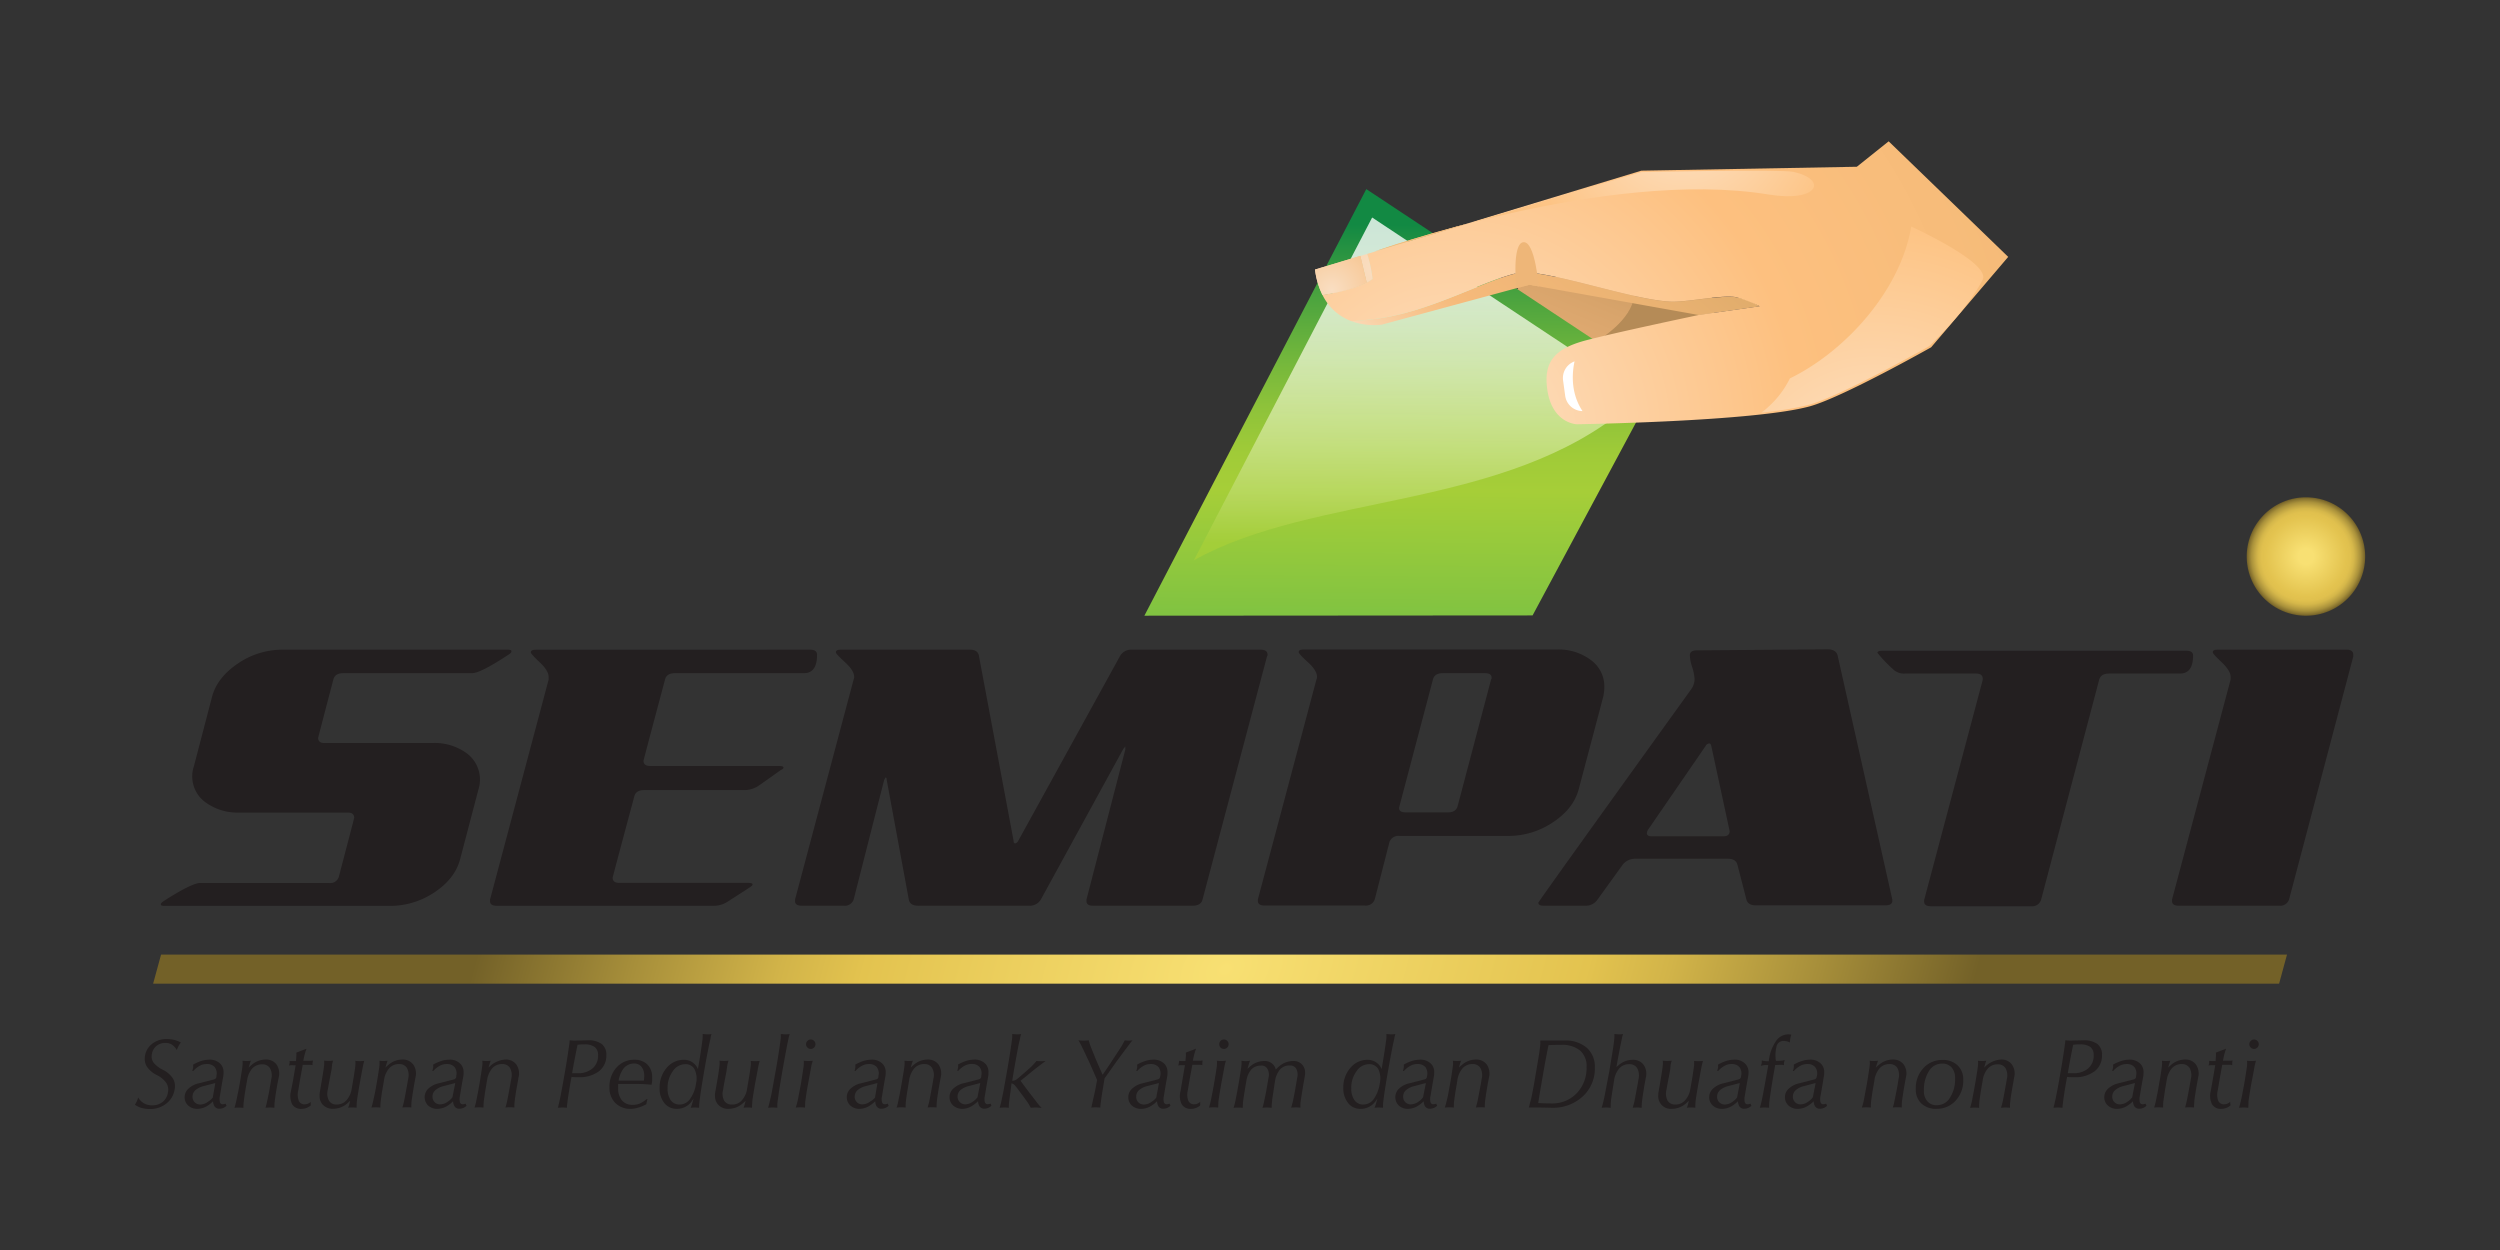<svg xmlns="http://www.w3.org/2000/svg" xmlns:xlink="http://www.w3.org/1999/xlink" viewBox="0 0 640 320"><rect x="0" y="0" width="640" height="320" fill="#333333" stroke="none"/><defs><linearGradient id="a" x1="8149.3" y1="-344.6" x2="8123.68" y2="-299.83" gradientTransform="translate(8424.25 -1311.95) rotate(172.38)" gradientUnits="userSpaceOnUse"><stop offset="0.12" stop-color="#f6ba7b"/><stop offset="0.42" stop-color="#e3ac73"/><stop offset="0.7" stop-color="#d8a46b"/><stop offset="1" stop-color="#c79860"/></linearGradient><linearGradient id="b" x1="8176.77" y1="-340.21" x2="8199.3" y2="-306.66" gradientTransform="translate(8424.25 -1311.95) rotate(172.38)" gradientUnits="userSpaceOnUse"><stop offset="0" stop-color="#fff"/><stop offset="0.11" stop-color="#fce8d3"/><stop offset="0.25" stop-color="#f9cfa3"/><stop offset="0.36" stop-color="#f7c086"/><stop offset="0.42" stop-color="#f6ba7b"/><stop offset="0.73" stop-color="#ebb373"/><stop offset="1" stop-color="#ddaa69"/></linearGradient><linearGradient id="d" x1="8180.36" y1="-331.37" x2="8152.64" y2="-305.05" xlink:href="#b"/><radialGradient id="f" cx="8170.36" cy="-341.07" r="36.07" gradientTransform="translate(8424.25 -1311.95) rotate(172.38)" gradientUnits="userSpaceOnUse"><stop offset="0" stop-color="#f9dec2"/><stop offset="0.42" stop-color="#f6ba7b"/><stop offset="0.73" stop-color="#ebb373"/><stop offset="1" stop-color="#ddaa69"/></radialGradient><linearGradient id="i" x1="440.94" y1="292.92" x2="448.56" y2="395.73" gradientTransform="translate(-56.22 -270.44) rotate(4.7)" gradientUnits="userSpaceOnUse"><stop offset="0" stop-color="#128943"/><stop offset="0.16" stop-color="#46a13f"/><stop offset="0.32" stop-color="#6fb53c"/><stop offset="0.45" stop-color="#8dc23a"/><stop offset="0.57" stop-color="#a0cb38"/><stop offset="0.66" stop-color="#a6ce38"/><stop offset="1" stop-color="#7dc242"/></linearGradient><linearGradient id="j" x1="445.03" y1="298.12" x2="451.15" y2="380.72" gradientTransform="translate(-56.22 -270.44) rotate(4.7)" gradientUnits="userSpaceOnUse"><stop offset="0" stop-color="#fff"/><stop offset="0.09" stop-color="#fcfdf8"/><stop offset="0.23" stop-color="#f3f8e4"/><stop offset="0.4" stop-color="#e4f0c3"/><stop offset="0.59" stop-color="#d0e596"/><stop offset="0.8" stop-color="#b7d75d"/><stop offset="0.92" stop-color="#a6ce38"/></linearGradient><linearGradient id="k" x1="8150.22" y1="-303.36" x2="8122.96" y2="-311.88" xlink:href="#a"/><linearGradient id="l" x1="8150.22" y1="-303.36" x2="8122.96" y2="-311.88" gradientTransform="translate(8424.25 -1311.95) rotate(172.38)" gradientUnits="userSpaceOnUse"><stop offset="0.12" stop-color="#e5ae73"/><stop offset="0.42" stop-color="#d3a06c"/><stop offset="0.69" stop-color="#c89864"/><stop offset="1" stop-color="#b58b57"/></linearGradient><radialGradient id="m" cx="8123.65" cy="-333.29" r="196.63" xlink:href="#f"/><radialGradient id="n" cx="8140.91" cy="-334.69" r="3.96" gradientTransform="translate(8424.25 -1311.95) rotate(172.38)" gradientUnits="userSpaceOnUse"><stop offset="0" stop-color="#f9dec2"/><stop offset="0.14" stop-color="#fff"/></radialGradient><linearGradient id="o" x1="8181.03" y1="-352.23" x2="8107.42" y2="-287.58" xlink:href="#b"/><radialGradient id="p" cx="8183.64" cy="-297.79" r="92.55" xlink:href="#f"/><radialGradient id="q" cx="8201.47" cy="-295.94" r="39.85" xlink:href="#f"/><radialGradient id="r" cx="8101.1" cy="-268.94" r="97.32" gradientTransform="translate(8424.25 -1311.95) rotate(172.38)" gradientUnits="userSpaceOnUse"><stop offset="0" stop-color="#fde4ca"/><stop offset="0.42" stop-color="#fdc485"/><stop offset="0.82" stop-color="#f2bc7b"/><stop offset="1" stop-color="#ebb775"/></radialGradient><linearGradient id="s" x1="8082.48" y1="-340.13" x2="8133.84" y2="-327.92" xlink:href="#b"/><linearGradient id="t" x1="8082.72" y1="-340.2" x2="8133.88" y2="-328.04" xlink:href="#b"/><linearGradient id="u" x1="8082.7" y1="-340.1" x2="8134.12" y2="-327.87" xlink:href="#b"/><radialGradient id="v" cx="8071.75" cy="-369.39" r="141.14" xlink:href="#r"/><radialGradient id="w" cx="-2566.94" cy="-4881.15" r="212.28" gradientTransform="matrix(0.79, 0.61, 0.61, -0.79, 5377.78, -2178.74)" gradientUnits="userSpaceOnUse"><stop offset="0" stop-color="#fde1c5"/><stop offset="0.42" stop-color="#fdc07f"/><stop offset="0.82" stop-color="#f2b976"/><stop offset="1" stop-color="#ebb570"/></radialGradient><radialGradient id="ab" cx="8195.76" cy="-302.07" r="44.86" xlink:href="#f"/><radialGradient id="ag" cx="8064.97" cy="-372.01" r="161.72" xlink:href="#r"/><radialGradient id="ah" cx="590.32" cy="142.46" r="15.16" gradientUnits="userSpaceOnUse"><stop offset="0.13" stop-color="#f8e073"/><stop offset="0.68" stop-color="#e3c34f"/><stop offset="0.75" stop-color="#e0c04e"/><stop offset="0.81" stop-color="#d5b74a"/><stop offset="0.86" stop-color="#c3a744"/><stop offset="0.92" stop-color="#a9913b"/><stop offset="0.97" stop-color="#897430"/><stop offset="1" stop-color="#736128"/></radialGradient><radialGradient id="ai" cx="729" cy="248.1" r="185.25" gradientTransform="matrix(1.04, 0, -0.27, 1, -377.47, 0)" gradientUnits="userSpaceOnUse"><stop offset="0" stop-color="#f8e073"/><stop offset="0.48" stop-color="#e3c34f"/><stop offset="0.59" stop-color="#d2b449"/><stop offset="0.79" stop-color="#a68e3a"/><stop offset="1" stop-color="#736128"/></radialGradient></defs><path d="M45.27,268.83A4.36,4.36,0,0,0,44,267.42a3.05,3.05,0,0,0-1.65-.43,3.47,3.47,0,0,0-2.32.79,3.41,3.41,0,0,0-1.16,2.11,2.8,2.8,0,0,0,.44,2.14,7.07,7.07,0,0,0,2.39,1.84,6.44,6.44,0,0,1,2.55,2.2,3.73,3.73,0,0,1,.54,2,3,3,0,0,1-.1.87,5.5,5.5,0,0,1-2.12,3.57,6.45,6.45,0,0,1-4.11,1.4,8,8,0,0,1-2.18-.27,5.57,5.57,0,0,1-1.74-.83,7.22,7.22,0,0,0,.5-.92,6.19,6.19,0,0,0,.33-.93,4,4,0,0,0,3.61,2,4.08,4.08,0,0,0,2.69-.89A3.85,3.85,0,0,0,43,279.62a3.21,3.21,0,0,0-.43-2.39,6.31,6.31,0,0,0-2.4-2,6.54,6.54,0,0,1-2.57-2.18,3.66,3.66,0,0,1-.54-2,5.73,5.73,0,0,1,.06-.81,4.9,4.9,0,0,1,1.9-3.08A5.84,5.84,0,0,1,42.69,266a8.27,8.27,0,0,1,1.88.21,7.79,7.79,0,0,1,1.72.65c-.25.36-.44.68-.59.93A7,7,0,0,0,45.27,268.83Z" fill="#231f20"/><path d="M50.62,283.87a3.47,3.47,0,0,1-2.44-.85,2.8,2.8,0,0,1-.91-2.23,2.91,2.91,0,0,1,1-2.12,5.69,5.69,0,0,1,2.65-1.35l3.9-1a.74.74,0,0,0,.37-.21.83.83,0,0,0,.21-.39l0-.28a2.71,2.71,0,0,0-.42-2.24,2.52,2.52,0,0,0-2.05-.81,3.67,3.67,0,0,0-1.8.45,5.75,5.75,0,0,0-1.65,1.33h-.25c.09-.33.17-.61.21-.83a4,4,0,0,0,0-.8,11.09,11.09,0,0,1,2.07-.93,6.92,6.92,0,0,1,1.94-.33,3.76,3.76,0,0,1,3.09,1.18,3.11,3.11,0,0,1,.69,2.14,6.13,6.13,0,0,1-.1,1.09l-.31,1.7-.52,3.21a3.29,3.29,0,0,0,0,1.56.68.68,0,0,0,.7.53,2,2,0,0,0,.76-.16l.23.55a2.62,2.62,0,0,1-1.83.76,1.43,1.43,0,0,1-1.4-.92,2.86,2.86,0,0,1-.22-1,8.6,8.6,0,0,1-1.18,1A5.13,5.13,0,0,1,50.62,283.87Zm4.47-6.44,0-.17-2.92.77a5,5,0,0,0-2.14,1.05,2.15,2.15,0,0,0-.74,1.64,2,2,0,0,0,.55,1.47,2,2,0,0,0,1.47.57,3.44,3.44,0,0,0,2-.76A4.82,4.82,0,0,0,54.46,281Z" fill="#231f20"/><path d="M61,279.4l.34-1.82.3-1.79c.24-1.54.4-2.52.44-3a5.15,5.15,0,0,0,0-1.24,8.77,8.77,0,0,0,1.06.07,9.05,9.05,0,0,0,1.07-.07c-.1.26-.17.52-.26.77l-.29,1a7,7,0,0,1,.75-.7,5.49,5.49,0,0,1,3.54-1.38,3.34,3.34,0,0,1,2.84,1.26,4.12,4.12,0,0,1,.57,3.28L71,277.58l-.31,1.82c-.2,1.24-.31,2.07-.35,2.49a12.55,12.55,0,0,0-.09,1.7,10.29,10.29,0,0,0-1.15-.06,9.9,9.9,0,0,0-1.14.06,11.58,11.58,0,0,0,.39-1.5c.1-.44.29-1.34.56-2.72l.31-1.8.24-1.34a3.87,3.87,0,0,0-.34-2.76,2.21,2.21,0,0,0-2-1,3.36,3.36,0,0,0-2.55,1.06,5.94,5.94,0,0,0-1.32,3.07l-.18,1-.3,1.79c-.2,1.26-.31,2.1-.36,2.52a16.52,16.52,0,0,0-.1,1.7,9.79,9.79,0,0,0-1.14-.06,9.9,9.9,0,0,0-1.14.06c.16-.58.3-1.07.4-1.5S60.7,280.78,61,279.4Z" fill="#231f20"/><path d="M79.54,283a3.65,3.65,0,0,1-2.29.87,2.63,2.63,0,0,1-2.45-1.17,4.9,4.9,0,0,1-.31-3.39L75,276.7l.68-4-.72,0a5.43,5.43,0,0,0-.57,0l-.41.09c.06-.23.11-.43.15-.62s0-.36,0-.59l.44.06c.21,0,.44,0,.65,0h.56l.07-1.17a4.82,4.82,0,0,0,0-1l2.63-1a6,6,0,0,0-.34,1c-.15.51-.29,1-.4,1.6l-.08.49h1l.88,0,.55-.07c0,.23,0,.43-.07.6s0,.37,0,.6a2.69,2.69,0,0,0-.5-.09c-.24,0-.49,0-.75,0H77.5l-.66,3.62-.48,2.92a4.46,4.46,0,0,0,.12,2.64,1.55,1.55,0,0,0,1.54.93,2.3,2.3,0,0,0,1.52-.63Z" fill="#231f20"/><path d="M84.81,274.12l-.66,3.48L83.91,279a3.85,3.85,0,0,0,.29,2.75,2.14,2.14,0,0,0,2,1,3.21,3.21,0,0,0,2.49-1.08,5.77,5.77,0,0,0,1.36-3l.18-1.06.3-1.79c.25-1.54.39-2.55.44-3a7.38,7.38,0,0,0,0-1.24,9.74,9.74,0,0,0,1.13.07,10.32,10.32,0,0,0,1.15-.07c-.1.36-.19.66-.24.91s-.15.79-.32,1.61l-.64,3.49-.3,1.79c-.22,1.24-.33,2.08-.38,2.5s-.06,1-.09,1.69a9.22,9.22,0,0,0-1.09-.06,9.11,9.11,0,0,0-1.09.06,4.77,4.77,0,0,0,.23-.57,6.67,6.67,0,0,0,.18-.67l.14-.54c-.26.23-.51.48-.78.71a5.54,5.54,0,0,1-3.53,1.35,3.41,3.41,0,0,1-2.85-1.21,3.34,3.34,0,0,1-.68-2.18,4.29,4.29,0,0,1,.09-1l.32-1.91.3-1.79c.26-1.54.4-2.55.45-3a5.73,5.73,0,0,0,0-1.24,9.87,9.87,0,0,0,1.13.07,10.94,10.94,0,0,0,1.17-.07c-.11.36-.19.66-.24.91S85,273.3,84.81,274.12Z" fill="#231f20"/><path d="M96.06,279.4l.33-1.82.3-1.79c.25-1.54.4-2.52.45-3a8.6,8.6,0,0,0,0-1.24,8.23,8.23,0,0,0,1,.07,8.8,8.8,0,0,0,1.07-.07c-.08.26-.17.52-.25.77l-.3,1a6.24,6.24,0,0,1,.76-.7,5.48,5.48,0,0,1,3.52-1.38,3.3,3.3,0,0,1,2.83,1.26,4,4,0,0,1,.6,3.28l-.32,1.73-.31,1.82c-.19,1.24-.31,2.07-.37,2.49s-.07,1-.07,1.7a10.34,10.34,0,0,0-1.16-.06,9.69,9.69,0,0,0-1.12.06c.16-.58.29-1.07.39-1.5s.27-1.34.53-2.72l.32-1.8.24-1.34a4,4,0,0,0-.32-2.76,2.25,2.25,0,0,0-2-1,3.3,3.3,0,0,0-2.53,1.06,5.79,5.79,0,0,0-1.34,3.07l-.17,1-.31,1.79c-.2,1.26-.31,2.1-.36,2.52a14.45,14.45,0,0,0-.09,1.7,10.23,10.23,0,0,0-1.16-.06,9.85,9.85,0,0,0-1.13.06c.16-.58.31-1.07.4-1.5S95.78,280.78,96.06,279.4Z" fill="#231f20"/><path d="M112.06,283.87a3.46,3.46,0,0,1-2.45-.85,3,3,0,0,1,.07-4.35,5.7,5.7,0,0,1,2.64-1.35l3.9-1a.64.64,0,0,0,.36-.21.77.77,0,0,0,.22-.39l0-.28a2.68,2.68,0,0,0-.42-2.24,2.51,2.51,0,0,0-2-.81,3.74,3.74,0,0,0-1.81.45,6.18,6.18,0,0,0-1.65,1.33h-.24c.09-.33.16-.61.2-.83a2.56,2.56,0,0,0,0-.8,10.78,10.78,0,0,1,2.1-.93,6.68,6.68,0,0,1,1.92-.33,3.72,3.72,0,0,1,3.08,1.18,3.07,3.07,0,0,1,.7,2.14,5.32,5.32,0,0,1-.1,1.09l-.31,1.7-.53,3.21a3.43,3.43,0,0,0,0,1.56.7.7,0,0,0,.69.53,2,2,0,0,0,.77-.16l.23.55a2.63,2.63,0,0,1-1.83.76,1.41,1.41,0,0,1-1.39-.92,2.85,2.85,0,0,1-.23-1,8,8,0,0,1-1.18,1A5.1,5.1,0,0,1,112.06,283.87Zm4.46-6.44,0-.17-2.93.77a4.94,4.94,0,0,0-2.13,1.05,2.11,2.11,0,0,0-.74,1.64,1.92,1.92,0,0,0,2,2,3.43,3.43,0,0,0,2-.76,4.41,4.41,0,0,0,1.1-1.05Z" fill="#231f20"/><path d="M122.4,279.4l.33-1.82.29-1.79c.25-1.54.39-2.52.45-3a5.15,5.15,0,0,0,0-1.24,8.9,8.9,0,0,0,1.06.07,8.71,8.71,0,0,0,1.08-.07c-.08.26-.17.52-.26.77l-.29,1a6.44,6.44,0,0,1,4.29-2.08,3.3,3.3,0,0,1,2.82,1.26,4,4,0,0,1,.58,3.28l-.3,1.73-.33,1.82c-.19,1.24-.31,2.07-.35,2.49a12.55,12.55,0,0,0-.09,1.7,11,11,0,0,0-2.29,0c.18-.58.3-1.07.4-1.5s.28-1.34.53-2.72l.33-1.8.24-1.34a3.88,3.88,0,0,0-.33-2.76,2.22,2.22,0,0,0-2-1,3.33,3.33,0,0,0-2.53,1.06,6,6,0,0,0-1.34,3.07l-.17,1-.3,1.79c-.19,1.26-.3,2.1-.36,2.52s-.08,1-.08,1.7a10.34,10.34,0,0,0-1.16-.06,9.74,9.74,0,0,0-1.13.06c.16-.58.3-1.07.39-1.5S122.14,280.78,122.4,279.4Z" fill="#231f20"/><path d="M143.38,281.19c.36-1.82.75-3.89,1.14-6.22q.53-2.94.88-5.29c.19-1.34.31-2.16.36-2.51s.06-.6.06-.85l1.16.08,3.43-.08a5.82,5.82,0,0,1,3.63.94,3.41,3.41,0,0,1,1.18,2.85,5,5,0,0,1-1.9,4.14,8.16,8.16,0,0,1-5.21,1.51c-.68,0-1.28,0-1.81-.06h0c-.3,1.65-.55,3.17-.77,4.54s-.29,2.15-.34,2.48a7.62,7.62,0,0,0-.06.87,10.12,10.12,0,0,0-1.16-.06,10.8,10.8,0,0,0-1.16.06,5.63,5.63,0,0,0,.19-.76C143.07,282.61,143.19,282,143.38,281.19Zm3.08-6.45,1.39,0a5.63,5.63,0,0,0,3.85-1.23,4.22,4.22,0,0,0,1.4-3.37,2.51,2.51,0,0,0-.85-2.1,4.23,4.23,0,0,0-2.65-.67,10.83,10.83,0,0,0-1.75.09C147.42,269.54,146.94,271.94,146.46,274.74Z" fill="#231f20"/><path d="M161.52,283.87a5.39,5.39,0,0,1-4-1.51,5.47,5.47,0,0,1-1.5-4,7.32,7.32,0,0,1,1.8-5.07,6,6,0,0,1,4.59-2h-.05a4.67,4.67,0,0,1,3.39,1.24,4.43,4.43,0,0,1,1.2,3.18c0,.29,0,.63,0,1a6.57,6.57,0,0,1-.17,1v0c-.35-.05-.94-.11-1.77-.16s-1.65-.06-2.48-.06h-4.28l0,1.13a4.63,4.63,0,0,0,1,3.12,3.47,3.47,0,0,0,2.76,1.1,4.63,4.63,0,0,0,1.76-.32,7.82,7.82,0,0,0,1.75-1.14h.24a3.63,3.63,0,0,0-.17.64,3.36,3.36,0,0,0-.11.65,9.44,9.44,0,0,1-2,.85A6.84,6.84,0,0,1,161.52,283.87Zm3.3-7.24a7.66,7.66,0,0,0,.1-1.15,3.64,3.64,0,0,0-.68-2.37,2.4,2.4,0,0,0-1.94-.85h0a3.4,3.4,0,0,0-3,1.78,7.15,7.15,0,0,0-.94,2.59Z" fill="#231f20"/><path d="M173.28,283.87a4,4,0,0,1-3.21-1.49,5.94,5.94,0,0,1-1.21-3.9,7.62,7.62,0,0,1,1.79-5.09,5.63,5.63,0,0,1,4.37-2.08,3.79,3.79,0,0,1,3.32,1.75,6.21,6.21,0,0,1,.33.62c.31-1.74.56-3.32.78-4.76.24-1.65.38-2.68.41-3.11a6.13,6.13,0,0,0,0-1.09c.44,0,.81.07,1.12.07s.72,0,1.17-.07a6.33,6.33,0,0,0-.22.82c0,.25-.17.81-.35,1.69q-.62,3-1.3,6.9c-.33,1.93-.61,3.68-.86,5.27-.2,1.37-.32,2.25-.36,2.69a12.55,12.55,0,0,0-.08,1.5,8.8,8.8,0,0,0-1.07-.06,8.91,8.91,0,0,0-1.09.06q.16-.4.3-.81l.44-1.57c-.23.34-.45.67-.69,1A4.63,4.63,0,0,1,173.28,283.87Zm2.1-11.44a3.87,3.87,0,0,0-3.16,1.82,7.15,7.15,0,0,0-1.32,4.32,5.21,5.21,0,0,0,.8,3.08,2.74,2.74,0,0,0,2.32,1.11,3.26,3.26,0,0,0,2.62-1.4,9,9,0,0,0,1.55-4,5.54,5.54,0,0,0-.38-3.62A2.58,2.58,0,0,0,175.38,272.43Z" fill="#231f20"/><path d="M186,274.12l-.66,3.48-.23,1.41a3.81,3.81,0,0,0,.27,2.75,2.18,2.18,0,0,0,2.05,1,3.16,3.16,0,0,0,2.48-1.08,5.54,5.54,0,0,0,1.35-3l.18-1.06.31-1.79c.25-1.54.39-2.55.44-3a5.73,5.73,0,0,0,0-1.24,10.27,10.27,0,0,0,1.13.07,10.49,10.49,0,0,0,1.16-.07c-.1.36-.18.66-.24.91s-.17.79-.31,1.61l-.66,3.49-.3,1.79c-.2,1.24-.33,2.08-.37,2.5s-.07,1-.08,1.69a9.32,9.32,0,0,0-1.11-.06,9,9,0,0,0-1.08.06,3.5,3.5,0,0,0,.23-.57,6.67,6.67,0,0,0,.18-.67l.13-.54c-.23.23-.49.48-.77.71a5.49,5.49,0,0,1-3.54,1.35,3.36,3.36,0,0,1-2.83-1.21,3.24,3.24,0,0,1-.69-2.18,4.26,4.26,0,0,1,.08-1l.34-1.91.31-1.79c.24-1.54.39-2.55.42-3a4.69,4.69,0,0,0,0-1.24,10.42,10.42,0,0,0,1.13.07,10.66,10.66,0,0,0,1.17-.07c-.1.36-.19.66-.25.91S186.11,273.3,186,274.12Z" fill="#231f20"/><path d="M197.62,279.4l.95-5.24c.35-1.9.63-3.66.87-5.24s.38-2.68.43-3.11a7.14,7.14,0,0,0,0-1.09c.43,0,.81.07,1.12.07s.72,0,1.18-.07c-.11.3-.17.56-.24.82s-.17.81-.36,1.69c-.39,2-.82,4.3-1.27,6.9-.34,1.93-.62,3.68-.87,5.27-.19,1.37-.32,2.25-.38,2.69s-.06.92-.06,1.5a11,11,0,0,0-1.19-.06,10.17,10.17,0,0,0-1.17.06c.19-.67.34-1.21.43-1.64S197.39,280.68,197.62,279.4Z" fill="#231f20"/><path d="M204.67,279.4l.34-1.82.29-1.79c.25-1.54.39-2.54.45-3a7.34,7.34,0,0,0,0-1.24,10.42,10.42,0,0,0,1.13.07,11.58,11.58,0,0,0,1.19-.07c-.12.37-.2.66-.27.91s-.16.79-.31,1.61l-.64,3.49-.32,1.79c-.19,1.24-.3,2.08-.36,2.49s-.07,1-.08,1.7a11.73,11.73,0,0,0-2.37,0c.18-.58.31-1.07.42-1.5S204.4,280.78,204.67,279.4Zm2.88-13.29a1.19,1.19,0,0,1,.86.36,1.23,1.23,0,0,1,.35.85,1.21,1.21,0,0,1-1.21,1.21,1.12,1.12,0,0,1-.84-.36,1.06,1.06,0,0,1-.36-.85,1.09,1.09,0,0,1,.36-.85A1.12,1.12,0,0,1,207.55,266.11Z" fill="#231f20"/><path d="M220.14,283.87a3.41,3.41,0,0,1-2.44-.85,2.84,2.84,0,0,1-.92-2.23,2.89,2.89,0,0,1,1-2.12,5.61,5.61,0,0,1,2.63-1.35l3.9-1a.78.78,0,0,0,.37-.21.67.67,0,0,0,.2-.39l0-.28a2.64,2.64,0,0,0-.41-2.24,2.51,2.51,0,0,0-2-.81,3.78,3.78,0,0,0-1.82.45,5.88,5.88,0,0,0-1.65,1.33h-.24a3.79,3.79,0,0,0,.19-.83,3.31,3.31,0,0,0,0-.8,11.17,11.17,0,0,1,2.08-.93,6.92,6.92,0,0,1,1.95-.33,3.75,3.75,0,0,1,3.08,1.18,3.16,3.16,0,0,1,.68,2.14,5.32,5.32,0,0,1-.1,1.09l-.31,1.7-.53,3.21a3.23,3.23,0,0,0,0,1.56.7.7,0,0,0,.7.53,2.21,2.21,0,0,0,.77-.16l.23.55a2.73,2.73,0,0,1-1.84.76,1.41,1.41,0,0,1-1.4-.92,3.36,3.36,0,0,1-.21-1,7.79,7.79,0,0,1-1.21,1A5.09,5.09,0,0,1,220.14,283.87Zm4.46-6.44,0-.17-2.92.77a5,5,0,0,0-2.14,1.05,2.22,2.22,0,0,0-.74,1.64,1.92,1.92,0,0,0,2,2,3.43,3.43,0,0,0,2-.76A4,4,0,0,0,224,281Z" fill="#231f20"/><path d="M230.46,279.4l.33-1.82.3-1.79c.27-1.54.41-2.52.46-3a7.34,7.34,0,0,0,0-1.24,8.53,8.53,0,0,0,1.06.07,9.21,9.21,0,0,0,1.08-.07c-.09.26-.19.52-.26.77l-.29,1a5.51,5.51,0,0,1,.75-.7,5.45,5.45,0,0,1,3.53-1.38,3.33,3.33,0,0,1,2.83,1.26,4.08,4.08,0,0,1,.58,3.28l-.32,1.73-.31,1.82c-.19,1.24-.32,2.07-.35,2.49a14.45,14.45,0,0,0-.09,1.7,10.34,10.34,0,0,0-1.16-.06,9.74,9.74,0,0,0-1.13.06c.17-.58.3-1.07.4-1.5s.26-1.34.53-2.72l.33-1.8.22-1.34a3.73,3.73,0,0,0-.33-2.76,2.2,2.2,0,0,0-2-1,3.3,3.3,0,0,0-2.53,1.06,6,6,0,0,0-1.35,3.07l-.16,1-.3,1.79c-.19,1.26-.32,2.1-.36,2.52a14.83,14.83,0,0,0-.08,1.7,10.68,10.68,0,0,0-1.16-.06,10,10,0,0,0-1.15.06,13.77,13.77,0,0,0,.4-1.5C230,281.65,230.21,280.78,230.46,279.4Z" fill="#231f20"/><path d="M246.48,283.87A3.47,3.47,0,0,1,244,283a2.84,2.84,0,0,1-.92-2.23,2.9,2.9,0,0,1,1-2.12,5.6,5.6,0,0,1,2.64-1.35l3.9-1a.64.64,0,0,0,.36-.21.85.85,0,0,0,.22-.39l0-.28a2.68,2.68,0,0,0-.42-2.24,2.5,2.5,0,0,0-2-.81,3.78,3.78,0,0,0-1.82.45,5.75,5.75,0,0,0-1.65,1.33h-.25c.09-.33.16-.61.2-.83a2.91,2.91,0,0,0,0-.8,11,11,0,0,1,2.09-.93,6.75,6.75,0,0,1,1.94-.33,3.75,3.75,0,0,1,3.08,1.18,3,3,0,0,1,.67,2.14,4.16,4.16,0,0,1-.08,1.09l-.31,1.7-.53,3.21a3.29,3.29,0,0,0,0,1.56.71.71,0,0,0,.71.53,2.11,2.11,0,0,0,.77-.16l.21.55a2.59,2.59,0,0,1-1.82.76,1.43,1.43,0,0,1-1.4-.92,3.65,3.65,0,0,1-.22-1,7.27,7.27,0,0,1-1.2,1A5,5,0,0,1,246.48,283.87Zm4.44-6.44,0-.17-2.91.77a5.09,5.09,0,0,0-2.15,1.05,2.21,2.21,0,0,0-.73,1.64,2,2,0,0,0,2,2,3.46,3.46,0,0,0,2-.76,4.41,4.41,0,0,0,1.1-1.05Z" fill="#231f20"/><path d="M258.7,279.4c-.2,1.38-.31,2.25-.37,2.69s-.07.92-.07,1.5a10.67,10.67,0,0,0-1.18-.06,10.56,10.56,0,0,0-1.18.06c.2-.67.35-1.21.44-1.64s.27-1.27.53-2.55l.94-5.24c.33-1.9.62-3.66.86-5.24s.39-2.68.44-3.11a8.36,8.36,0,0,0,0-1.09c.43,0,.81.07,1.13.07s.71,0,1.18-.07a8.12,8.12,0,0,0-.24.82c0,.25-.16.81-.37,1.69q-.58,3-1.27,6.93l-.41,2.51h.12a1.63,1.63,0,0,0,.61-.13,2.39,2.39,0,0,0,.56-.34l2-1.71,1.36-1.21a8,8,0,0,0,.58-.57c.17-.16.49-.53,1-1.11a10.32,10.32,0,0,0,1.15.07,10.63,10.63,0,0,0,1.16-.07s-.77.6-2.2,1.68c-.69.53-1.43,1.12-2.22,1.79l-2,1.61,1.78,2.4,2.18,2.83c.45.58.76,1,.89,1.11a5.1,5.1,0,0,0,.57.57c-.55,0-1-.06-1.4-.06s-.84,0-1.38.06l-.54-.94c-.1-.17-.28-.42-.49-.74l-1.19-1.62c-.63-.85-1.18-1.6-1.71-2.26a2,2,0,0,0-.79-.63l-.23-.07Z" fill="#231f20"/><path d="M280.85,276.48c-.55-1.31-1.23-2.84-2-4.56l-1.51-3.2c-.44-.89-.71-1.45-.84-1.67s-.26-.48-.42-.73a10.88,10.88,0,0,0,1.31.08,11.55,11.55,0,0,0,1.33-.08,11.17,11.17,0,0,0,.32,1.1c.08.24.24.68.5,1.3l1,2.48c.65,1.51,1.23,2.82,1.73,3.94h0c.76-1.07,1.59-2.31,2.52-3.74l1.75-2.68c.3-.45.54-.82.68-1.07s.38-.67.71-1.33a6.8,6.8,0,0,0,1,.08,7,7,0,0,0,1-.08,6.61,6.61,0,0,0-.5.6c-.19.23-.63.86-1.36,1.8l-2.22,3-3.08,4.35-.68,4.12c-.19,1.32-.31,2.15-.34,2.48a7.92,7.92,0,0,0-.07.87,11.15,11.15,0,0,0-2.31,0,7.47,7.47,0,0,0,.17-.76c.07-.22.18-.79.37-1.64C280.25,279.77,280.55,278.2,280.85,276.48Z" fill="#231f20"/><path d="M292.21,283.87a3.45,3.45,0,0,1-2.45-.85,2.83,2.83,0,0,1-.91-2.23,2.86,2.86,0,0,1,1-2.12,5.7,5.7,0,0,1,2.64-1.35l3.91-1a.78.78,0,0,0,.37-.21.81.81,0,0,0,.2-.39l.05-.28a2.71,2.71,0,0,0-.42-2.24,2.51,2.51,0,0,0-2-.81,3.71,3.71,0,0,0-1.81.45,5.62,5.62,0,0,0-1.65,1.33h-.24a7.38,7.38,0,0,0,.2-.83,3.36,3.36,0,0,0,0-.8,10.7,10.7,0,0,1,2.09-.93,6.68,6.68,0,0,1,1.92-.33,3.76,3.76,0,0,1,3.09,1.18,3.06,3.06,0,0,1,.68,2.14,5.28,5.28,0,0,1-.09,1.09l-.31,1.7-.53,3.21a3.4,3.4,0,0,0,0,1.56.71.71,0,0,0,.7.53,2.07,2.07,0,0,0,.77-.16l.22.55a2.67,2.67,0,0,1-1.82.76,1.4,1.4,0,0,1-1.4-.92,2.86,2.86,0,0,1-.22-1,7.43,7.43,0,0,1-1.22,1A5,5,0,0,1,292.21,283.87Zm4.45-6.44,0-.17-2.92.77a4.92,4.92,0,0,0-2.14,1.05,2.14,2.14,0,0,0-.73,1.64,2,2,0,0,0,.54,1.47,2,2,0,0,0,1.49.57,3.38,3.38,0,0,0,2-.76A4.29,4.29,0,0,0,296,281Z" fill="#231f20"/><path d="M307.24,283a3.56,3.56,0,0,1-2.28.87,2.62,2.62,0,0,1-2.44-1.17,4.79,4.79,0,0,1-.3-3.39l.44-2.62.68-4-.73,0a4.7,4.7,0,0,0-.53,0l-.44.09a4.45,4.45,0,0,0,.14-.62,3.25,3.25,0,0,0,.06-.59l.44.06c.21,0,.44,0,.68,0h.51l.11-1.17a8.67,8.67,0,0,0,0-1l2.62-1a7.12,7.12,0,0,0-.34,1c-.15.51-.28,1-.39,1.6l-.09.49h1.05l.89,0,.57-.07a2.43,2.43,0,0,0-.09.6,3.64,3.64,0,0,0,0,.6,2.14,2.14,0,0,0-.5-.09c-.24,0-.49,0-.74,0h-1.32l-.67,3.62-.49,2.92a4.55,4.55,0,0,0,.12,2.64,1.56,1.56,0,0,0,1.54.93,2.25,2.25,0,0,0,1.51-.63Z" fill="#231f20"/><path d="M310.44,279.4l.33-1.82.3-1.79c.25-1.54.4-2.54.45-3a6.43,6.43,0,0,0,0-1.24,10.6,10.6,0,0,0,1.15.07,10.91,10.91,0,0,0,1.16-.07c-.1.37-.19.66-.25.91s-.17.79-.31,1.61l-.65,3.49-.3,1.79c-.21,1.24-.33,2.08-.38,2.49s-.06,1-.08,1.7a10.61,10.61,0,0,0-1.19-.06,10.23,10.23,0,0,0-1.16.06c.16-.58.3-1.07.4-1.5S310.17,280.78,310.44,279.4Zm2.88-13.29a1.2,1.2,0,0,1,.86.36,1.14,1.14,0,0,1,.34.85,1.11,1.11,0,0,1-.34.85,1.2,1.2,0,0,1-.86.36,1.22,1.22,0,0,1-.86-.36,1.19,1.19,0,0,1-.34-.85,1.19,1.19,0,0,1,1.2-1.21Z" fill="#231f20"/><path d="M316.73,279.4l.33-1.82.3-1.79c.24-1.54.41-2.52.44-3a4.7,4.7,0,0,0,0-1.24,6.65,6.65,0,0,0,1.08.1,6.91,6.91,0,0,0,1.12-.1q-.15.4-.27.78l-.37,1.28c.27-.24.51-.47.76-.68a5.49,5.49,0,0,1,3.51-1.31,2.9,2.9,0,0,1,2.46,1.09,2.85,2.85,0,0,1,.51,1.1,7.71,7.71,0,0,1,.88-.85,5.51,5.51,0,0,1,3.54-1.34,2.92,2.92,0,0,1,2.48,1.09,3.17,3.17,0,0,1,.61,1.95,5.07,5.07,0,0,1-.09.94l-.36,2-.29,1.77c-.21,1.24-.32,2.08-.39,2.5s-.07,1-.08,1.69a10.39,10.39,0,0,0-1.17-.06,11,11,0,0,0-1.19.06c.18-.57.3-1.06.41-1.49s.27-1.32.54-2.7l.31-1.79.3-1.76a3.2,3.2,0,0,0-.27-2.23,1.79,1.79,0,0,0-1.65-.83,3.22,3.22,0,0,0-2.47,1,5.81,5.81,0,0,0-1.3,3l-.14.84L326,279.4c-.19,1.24-.32,2.08-.35,2.5a12,12,0,0,0-.1,1.69,10.5,10.5,0,0,0-1.17-.06,10.34,10.34,0,0,0-1.18.06c.17-.58.31-1.07.39-1.5s.28-1.31.55-2.69l.31-1.79.3-1.76a3,3,0,0,0-.29-2.23,1.73,1.73,0,0,0-1.63-.83,3.33,3.33,0,0,0-2.5,1,5.88,5.88,0,0,0-1.27,3l-.15.84-.29,1.78c-.2,1.24-.33,2.08-.38,2.5s-.07,1-.1,1.69a10.28,10.28,0,0,0-1.17-.06,10.39,10.39,0,0,0-1.17.06c.18-.58.3-1.07.4-1.5S316.47,280.78,316.73,279.4Z" fill="#231f20"/><path d="M348.31,283.87a3.91,3.91,0,0,1-3.19-1.49,6,6,0,0,1-1.23-3.9,7.53,7.53,0,0,1,1.8-5.09,5.61,5.61,0,0,1,4.37-2.08,3.87,3.87,0,0,1,3.64,2.37c.3-1.74.56-3.32.78-4.76.24-1.65.39-2.68.43-3.11a8.44,8.44,0,0,0,0-1.09c.43,0,.81.07,1.12.07s.72,0,1.18-.07a8.49,8.49,0,0,0-.22.82c0,.25-.17.81-.35,1.69-.42,2-.83,4.3-1.3,6.9-.34,1.93-.61,3.68-.87,5.27-.19,1.37-.31,2.25-.36,2.69s-.06.92-.06,1.5a9.32,9.32,0,0,0-1.09-.06,9.11,9.11,0,0,0-1.09.06c.12-.27.22-.54.31-.81l.44-1.57a7.54,7.54,0,0,1-.71,1A4.63,4.63,0,0,1,348.31,283.87Zm2.1-11.44a3.85,3.85,0,0,0-3.15,1.82,7,7,0,0,0-1.33,4.32,5.06,5.06,0,0,0,.82,3.08,2.69,2.69,0,0,0,2.3,1.11,3.28,3.28,0,0,0,2.63-1.4,9.21,9.21,0,0,0,1.54-4,5.62,5.62,0,0,0-.35-3.62A2.65,2.65,0,0,0,350.41,272.43Z" fill="#231f20"/><path d="M360.55,283.87a3.43,3.43,0,0,1-2.45-.85,3,3,0,0,1,.07-4.35,5.65,5.65,0,0,1,2.64-1.35l3.88-1a.79.79,0,0,0,.39-.21.6.6,0,0,0,.19-.39l.06-.28a2.83,2.83,0,0,0-.41-2.24,2.58,2.58,0,0,0-2.06-.81,3.67,3.67,0,0,0-1.8.45,6,6,0,0,0-1.65,1.33h-.25c.09-.33.15-.61.2-.83a2.91,2.91,0,0,0,0-.8,10.7,10.7,0,0,1,2.09-.93,6.75,6.75,0,0,1,1.94-.33,3.75,3.75,0,0,1,3.08,1.18,3,3,0,0,1,.68,2.14,4.21,4.21,0,0,1-.1,1.09l-.3,1.7-.54,3.21a3.23,3.23,0,0,0,0,1.56.7.7,0,0,0,.7.53,2.06,2.06,0,0,0,.76-.16l.24.55a2.73,2.73,0,0,1-1.84.76,1.43,1.43,0,0,1-1.41-.92,3.69,3.69,0,0,1-.2-1,8.77,8.77,0,0,1-1.2,1A5.1,5.1,0,0,1,360.55,283.87Zm4.45-6.44,0-.17-2.92.77a5.1,5.1,0,0,0-2.14,1.05,2.14,2.14,0,0,0-.73,1.64,1.91,1.91,0,0,0,2,2,3.49,3.49,0,0,0,2-.76,3.91,3.91,0,0,0,1.09-1.05Z" fill="#231f20"/><path d="M370.87,279.4l.33-1.82.31-1.79c.24-1.54.38-2.52.44-3a6.44,6.44,0,0,0,0-1.24,8.5,8.5,0,0,0,1,.07,9.11,9.11,0,0,0,1.09-.07c-.1.26-.19.52-.28.77l-.29,1a5.66,5.66,0,0,1,.77-.7,5.49,5.49,0,0,1,3.54-1.38,3.34,3.34,0,0,1,2.82,1.26,4.08,4.08,0,0,1,.59,3.28l-.33,1.73-.31,1.82q-.28,1.86-.36,2.49a14.83,14.83,0,0,0-.08,1.7,10.45,10.45,0,0,0-1.16-.06,9.37,9.37,0,0,0-1.12.06c.16-.58.29-1.07.39-1.5s.26-1.34.53-2.72l.34-1.8.22-1.34a3.77,3.77,0,0,0-.34-2.76,2.19,2.19,0,0,0-2-1,3.31,3.31,0,0,0-2.53,1.06,5.87,5.87,0,0,0-1.35,3.07l-.16,1-.31,1.79c-.18,1.26-.31,2.1-.36,2.52a14.83,14.83,0,0,0-.08,1.7,10.4,10.4,0,0,0-1.15-.06,10,10,0,0,0-1.15.06c.18-.58.31-1.07.42-1.5S370.62,280.78,370.87,279.4Z" fill="#231f20"/><path d="M392,281.2c.38-1.8.75-3.89,1.14-6.22q.51-2.93.88-5.26c.17-1.18.27-1.94.29-2.27a7.85,7.85,0,0,0,0-1.08l1.05,0h2.06l3,0a8.41,8.41,0,0,1,5.77,1.83,6.49,6.49,0,0,1,2.09,5.13,9.66,9.66,0,0,1-3.13,7.39,11.26,11.26,0,0,1-8,2.87l-2.83-.06h-1.94a6.57,6.57,0,0,0-1,0l.18-.63C391.58,282.72,391.73,282.14,392,281.2Zm1.84,1.18c.95.05,2.07.1,3.33.1a8.61,8.61,0,0,0,6.47-2.61,9.28,9.28,0,0,0,2.52-6.72,5.23,5.23,0,0,0-1.67-4.22,7.21,7.21,0,0,0-4.84-1.44c-1.23,0-2.29,0-3.23.07-.44,2.11-.9,4.56-1.39,7.41S394.08,280.31,393.79,282.38Z" fill="#231f20"/><path d="M411,279.4l1-5.24c.31-1.9.6-3.66.86-5.24s.36-2.68.41-3.11a7,7,0,0,0,0-1.09c.41,0,.78.07,1.11.07s.68,0,1.12-.07a6.47,6.47,0,0,0-.23.82c-.05.25-.16.81-.35,1.69-.36,1.76-.73,3.73-1.11,5.93l.55-.47a5.49,5.49,0,0,1,3.54-1.38,3.32,3.32,0,0,1,2.85,1.26,4.05,4.05,0,0,1,.59,3.28l-.33,1.73-.29,1.82c-.2,1.24-.31,2.07-.36,2.49a14.45,14.45,0,0,0-.09,1.7,10.23,10.23,0,0,0-1.16-.06,9.63,9.63,0,0,0-1.13.06c.15-.58.3-1.07.4-1.5s.26-1.34.52-2.72l.34-1.8.22-1.32a4,4,0,0,0-.32-2.77,2.27,2.27,0,0,0-2.06-1.05,3.3,3.3,0,0,0-2.53,1.06,6,6,0,0,0-1.34,3.07l-.45,2.81c-.18,1.21-.31,2-.35,2.45s-.07,1-.07,1.77a10.57,10.57,0,0,0-1.16-.06,9.85,9.85,0,0,0-1.15.06c.2-.67.34-1.21.44-1.64S410.77,280.68,411,279.4Z" fill="#231f20"/><path d="M427.52,274.12l-.66,3.48-.25,1.41a4,4,0,0,0,.29,2.75,2.17,2.17,0,0,0,2,1,3.18,3.18,0,0,0,2.48-1.08,5.62,5.62,0,0,0,1.36-3l.19-1.06.31-1.79c.23-1.54.39-2.55.44-3a8.6,8.6,0,0,0,0-1.24,9.74,9.74,0,0,0,1.13.07,10.32,10.32,0,0,0,1.15-.07c-.1.36-.18.66-.24.91s-.17.79-.32,1.61l-.64,3.49-.31,1.79c-.21,1.24-.33,2.08-.38,2.5s-.06,1-.08,1.69a8.91,8.91,0,0,0-1.09-.06,8.5,8.5,0,0,0-1.07.06c.1-.25.17-.45.21-.57a6.67,6.67,0,0,0,.18-.67l.12-.54c-.24.23-.49.48-.77.71a5.5,5.5,0,0,1-3.53,1.35,3.21,3.21,0,0,1-3.53-3.39,5.78,5.78,0,0,1,.09-1l.33-1.91.3-1.79c.26-1.54.39-2.55.44-3a5.17,5.17,0,0,0,0-1.24,9.84,9.84,0,0,0,1.12.07,10.94,10.94,0,0,0,1.17-.07c-.11.36-.19.66-.25.91S427.65,273.3,427.52,274.12Z" fill="#231f20"/><path d="M440.91,283.87a3.4,3.4,0,0,1-2.43-.85,2.8,2.8,0,0,1-.92-2.23,2.91,2.91,0,0,1,1-2.12,5.64,5.64,0,0,1,2.65-1.35l3.89-1a.7.7,0,0,0,.37-.21.75.75,0,0,0,.21-.39l.05-.28a2.75,2.75,0,0,0-.42-2.24,2.52,2.52,0,0,0-2-.81,3.67,3.67,0,0,0-1.8.45,5.78,5.78,0,0,0-1.66,1.33h-.24c.08-.33.16-.61.2-.83a3,3,0,0,0,0-.8,11.79,11.79,0,0,1,2.08-.93,7,7,0,0,1,1.95-.33,3.7,3.7,0,0,1,3.07,1.18,3,3,0,0,1,.71,2.14,5.37,5.37,0,0,1-.11,1.09l-.31,1.7-.54,3.21a3.67,3.67,0,0,0,0,1.56.71.71,0,0,0,.71.53,2,2,0,0,0,.75-.16l.24.55a2.65,2.65,0,0,1-1.83.76,1.43,1.43,0,0,1-1.41-.92,4.06,4.06,0,0,1-.21-1,8.2,8.2,0,0,1-1.2,1A5.07,5.07,0,0,1,440.91,283.87Zm4.46-6.44,0-.17-2.92.77a5,5,0,0,0-2.13,1.05,2.23,2.23,0,0,0-.75,1.64,2,2,0,0,0,.56,1.47,2,2,0,0,0,1.47.57,3.44,3.44,0,0,0,2-.76,4.54,4.54,0,0,0,1.09-1.05Z" fill="#231f20"/><path d="M454.45,272.65l-.26,1.48c-.34,1.93-.63,3.68-.86,5.27-.21,1.35-.33,2.25-.38,2.69s-.06.92-.06,1.5a11,11,0,0,0-1.19-.06,10.67,10.67,0,0,0-1.18.06c.2-.67.35-1.21.44-1.64s.28-1.28.51-2.55l.95-5.24.26-1.51h-.58a4.49,4.49,0,0,0-.69.06,6.13,6.13,0,0,0-.64.15,5.68,5.68,0,0,0,.23-.71c0-.18,0-.42.05-.7a1.61,1.61,0,0,0,.6.16,5.62,5.62,0,0,0,.81.06h.36a10.73,10.73,0,0,1,1.66-4.88,3.89,3.89,0,0,1,3.21-2,4.91,4.91,0,0,1,.89.08,10.15,10.15,0,0,0-.27,1,7.48,7.48,0,0,0-.09,1,3.68,3.68,0,0,0-1.52-.39,1.81,1.81,0,0,0-1.84,1.17,9.46,9.46,0,0,0-.23,3.93h.18c.4,0,.81,0,1.22-.06a2.92,2.92,0,0,0,.86-.16,6.36,6.36,0,0,0-.18.67,5.88,5.88,0,0,0,0,.67,2,2,0,0,0-.42-.1l-.54,0Z" fill="#231f20"/><path d="M460.31,283.87a3.41,3.41,0,0,1-2.44-.85,2.8,2.8,0,0,1-.92-2.23,2.87,2.87,0,0,1,1-2.12,5.79,5.79,0,0,1,2.65-1.35l3.9-1a.81.81,0,0,0,.38-.21.7.7,0,0,0,.18-.39l.07-.28a2.71,2.71,0,0,0-.43-2.24,2.49,2.49,0,0,0-2-.81,3.74,3.74,0,0,0-1.81.45,5.88,5.88,0,0,0-1.65,1.33h-.25a7.75,7.75,0,0,0,.21-.83,3,3,0,0,0,0-.8,10.35,10.35,0,0,1,2.11-.93,6.62,6.62,0,0,1,1.92-.33,3.72,3.72,0,0,1,3.08,1.18,3.07,3.07,0,0,1,.69,2.14,4.28,4.28,0,0,1-.12,1.09l-.27,1.7-.56,3.21a3.34,3.34,0,0,0,0,1.56.7.7,0,0,0,.7.53,2,2,0,0,0,.75-.16l.24.55a2.68,2.68,0,0,1-1.84.76,1.41,1.41,0,0,1-1.39-.92,2.67,2.67,0,0,1-.21-1,7.43,7.43,0,0,1-1.22,1A5,5,0,0,1,460.31,283.87Zm4.46-6.44,0-.17-2.92.77a5,5,0,0,0-2.14,1.05,2.14,2.14,0,0,0-.73,1.64,1.92,1.92,0,0,0,2,2,3.46,3.46,0,0,0,2-.76,4.24,4.24,0,0,0,1.1-1.05Z" fill="#231f20"/><path d="M477.56,279.4l.34-1.82.3-1.79c.24-1.54.38-2.52.44-3a4.69,4.69,0,0,0,0-1.24,8.68,8.68,0,0,0,1.07.07,9.18,9.18,0,0,0,1.07-.07c-.1.26-.18.52-.28.77l-.29,1a5.66,5.66,0,0,1,.77-.7,5.46,5.46,0,0,1,3.54-1.38,3.31,3.31,0,0,1,2.82,1.26,4,4,0,0,1,.58,3.28l-.32,1.73-.31,1.82c-.19,1.24-.31,2.07-.37,2.49s-.06,1-.07,1.7a10.34,10.34,0,0,0-1.16-.06,10,10,0,0,0-1.13.06c.17-.58.31-1.07.39-1.5s.28-1.34.55-2.72l.33-1.8.21-1.34a3.89,3.89,0,0,0-.31-2.76,2.26,2.26,0,0,0-2-1,3.3,3.3,0,0,0-2.53,1.06,5.79,5.79,0,0,0-1.34,3.07l-.17,1-.31,1.79c-.18,1.26-.31,2.1-.36,2.52a14.83,14.83,0,0,0-.08,1.7,11.15,11.15,0,0,0-2.31,0c.19-.58.33-1.07.43-1.5S477.31,280.78,477.56,279.4Z" fill="#231f20"/><path d="M491.85,282.48a4.89,4.89,0,0,1-1.41-3.7v0a7.46,7.46,0,0,1,1.93-5.32,6.45,6.45,0,0,1,4.93-2.11,5.33,5.33,0,0,1,3.86,1.4,4.88,4.88,0,0,1,1.43,3.7v0a7.48,7.48,0,0,1-1.95,5.32,6.42,6.42,0,0,1-4.91,2.09A5.41,5.41,0,0,1,491.85,282.48ZM499.2,281a8.73,8.73,0,0,0,1.3-5,3.9,3.9,0,0,0-.88-2.72,3.1,3.1,0,0,0-2.44-1,3.88,3.88,0,0,0-3.38,1.93,9,9,0,0,0-1.28,5,3.91,3.91,0,0,0,.89,2.72,3,3,0,0,0,2.43,1A3.85,3.85,0,0,0,499.2,281Z" fill="#231f20"/><path d="M505.29,279.4l.32-1.82.31-1.79c.25-1.54.39-2.52.44-3a6.44,6.44,0,0,0,0-1.24,8.65,8.65,0,0,0,1.06.07,9.05,9.05,0,0,0,1.07-.07c-.1.26-.2.52-.27.77l-.28,1a6.44,6.44,0,0,1,4.29-2.08,3.28,3.28,0,0,1,2.81,1.26,4,4,0,0,1,.59,3.28l-.3,1.73L515,279.4c-.2,1.24-.33,2.07-.36,2.49a11.31,11.31,0,0,0-.08,1.7,10.39,10.39,0,0,0-1.17-.06,10.07,10.07,0,0,0-1.13.06c.17-.58.31-1.07.41-1.5s.27-1.34.53-2.72l.32-1.8.23-1.34a3.88,3.88,0,0,0-.32-2.76,2.25,2.25,0,0,0-2-1,3.31,3.31,0,0,0-2.53,1.06,5.79,5.79,0,0,0-1.33,3.07l-.18,1-.3,1.79c-.19,1.26-.31,2.1-.37,2.52a15.67,15.67,0,0,0-.06,1.7,10.85,10.85,0,0,0-1.17-.06,10.06,10.06,0,0,0-1.15.06c.18-.58.32-1.07.42-1.5S505,280.78,505.29,279.4Z" fill="#231f20"/><path d="M526.26,281.19c.37-1.82.76-3.89,1.15-6.22q.52-2.94.87-5.29c.2-1.34.32-2.16.35-2.51a5.6,5.6,0,0,0,.09-.85l1.14.08,3.44-.08a5.88,5.88,0,0,1,3.63.94,3.41,3.41,0,0,1,1.18,2.85,5,5,0,0,1-1.9,4.14,8.18,8.18,0,0,1-5.23,1.51c-.66,0-1.27,0-1.8-.06h0c-.32,1.65-.58,3.17-.78,4.54s-.29,2.15-.33,2.48a5.86,5.86,0,0,0-.06.87,10.62,10.62,0,0,0-1.17-.06,10.17,10.17,0,0,0-1.15.06c.06-.25.13-.52.19-.76S526.07,282,526.26,281.19Zm3.09-6.45,1.39,0a5.61,5.61,0,0,0,3.84-1.23,4.25,4.25,0,0,0,1.4-3.37,2.56,2.56,0,0,0-.83-2.1,4.32,4.32,0,0,0-2.67-.67,10.65,10.65,0,0,0-1.74.09C530.29,269.54,529.84,271.94,529.35,274.74Z" fill="#231f20"/><path d="M542.08,283.87a3.42,3.42,0,0,1-2.46-.85,2.8,2.8,0,0,1-.92-2.23,2.91,2.91,0,0,1,1-2.12,5.85,5.85,0,0,1,2.64-1.35l3.91-1a.76.76,0,0,0,.38-.21,1,1,0,0,0,.2-.39l0-.28a2.68,2.68,0,0,0-.4-2.24,2.53,2.53,0,0,0-2-.81,3.79,3.79,0,0,0-1.81.45,5.75,5.75,0,0,0-1.65,1.33h-.24c.1-.33.15-.61.21-.83a3.48,3.48,0,0,0,0-.8,10.86,10.86,0,0,1,2.11-.93,6.61,6.61,0,0,1,1.91-.33,3.79,3.79,0,0,1,3.1,1.18,3.11,3.11,0,0,1,.68,2.14,4.67,4.67,0,0,1-.09,1.09l-.32,1.7-.54,3.21a3.67,3.67,0,0,0,0,1.56.7.7,0,0,0,.71.53,2,2,0,0,0,.75-.16l.24.55a2.68,2.68,0,0,1-1.84.76,1.43,1.43,0,0,1-1.4-.92,3.09,3.09,0,0,1-.21-1,7,7,0,0,1-1.21,1A5,5,0,0,1,542.08,283.87Zm4.44-6.44,0-.17-2.92.77a5,5,0,0,0-2.13,1.05,2.17,2.17,0,0,0-.73,1.64,1.91,1.91,0,0,0,2,2,3.41,3.41,0,0,0,2-.76,4.24,4.24,0,0,0,1.1-1.05Z" fill="#231f20"/><path d="M552.4,279.4l.31-1.82.32-1.79c.24-1.54.39-2.52.43-3a5.16,5.16,0,0,0,0-1.24,8.65,8.65,0,0,0,1.06.07,9.47,9.47,0,0,0,1.08-.07c-.11.26-.18.52-.26.77l-.31,1a6.24,6.24,0,0,1,.76-.7,5.47,5.47,0,0,1,3.53-1.38,3.31,3.31,0,0,1,2.83,1.26,4.08,4.08,0,0,1,.59,3.28l-.32,1.73-.31,1.82q-.3,1.86-.36,2.49c0,.42-.08,1-.09,1.7a9.9,9.9,0,0,0-1.14-.06,9.79,9.79,0,0,0-1.14.06c.18-.58.29-1.07.39-1.5s.28-1.34.53-2.72l.34-1.8.23-1.34a3.93,3.93,0,0,0-.33-2.76,2.26,2.26,0,0,0-2-1,3.33,3.33,0,0,0-2.53,1.06,6.12,6.12,0,0,0-1.34,3.07l-.17,1-.3,1.79c-.18,1.26-.3,2.1-.37,2.52s-.06,1-.08,1.7a10.06,10.06,0,0,0-1.15-.06,9.74,9.74,0,0,0-1.13.06c.16-.58.3-1.07.39-1.5S552.12,280.78,552.4,279.4Z" fill="#231f20"/><path d="M571,283a3.63,3.63,0,0,1-2.29.87,2.59,2.59,0,0,1-2.43-1.17,4.88,4.88,0,0,1-.33-3.39l.47-2.62.68-4-.72,0a5.43,5.43,0,0,0-.57,0,3.73,3.73,0,0,1-.43.09,2.84,2.84,0,0,0,.16-.62,4.65,4.65,0,0,0,0-.59l.44.06c.22,0,.44,0,.66,0h.55l.08-1.17a5.41,5.41,0,0,0,0-1l2.63-1a6,6,0,0,0-.34,1,15.58,15.58,0,0,0-.38,1.6l-.1.49h1l.9,0,.56-.07a3.83,3.83,0,0,0-.08.6,5.21,5.21,0,0,0,0,.6,2.26,2.26,0,0,0-.5-.09c-.25,0-.48,0-.75,0h-1.32l-.65,3.62-.49,2.92a4.4,4.4,0,0,0,.11,2.64,1.54,1.54,0,0,0,1.54.93,2.32,2.32,0,0,0,1.52-.63Z" fill="#231f20"/><path d="M574.16,279.4l.34-1.82.3-1.79c.24-1.54.39-2.54.44-3a6.44,6.44,0,0,0,0-1.24,10.3,10.3,0,0,0,1.14.07,10.46,10.46,0,0,0,1.15-.07c-.11.37-.18.66-.25.91s-.16.79-.3,1.61l-.67,3.49L576,279.4c-.2,1.24-.32,2.08-.37,2.49s0,1-.08,1.7a10.67,10.67,0,0,0-1.18-.06,10.84,10.84,0,0,0-1.19.06c.18-.58.32-1.07.42-1.5S573.9,280.78,574.16,279.4Zm2.89-13.29a1.16,1.16,0,0,1,.84.36,1.2,1.2,0,0,1,.36.85,1.23,1.23,0,0,1-1.2,1.21,1.15,1.15,0,0,1-.85-.36,1.07,1.07,0,0,1-.37-.85,1.1,1.1,0,0,1,.37-.85A1.15,1.15,0,0,1,577.05,266.11Z" fill="#231f20"/><path d="M355.67,108a14.43,14.43,0,0,0,5.54,3.39c6.22,1.92,11.93-1.48,11.93-1.48l24.93-18.76,17.09-1.82,24.37-2.6L436,59.93,389,73.55,361.78,95.34a30.85,30.85,0,0,1,2.73,3.83C363,102.52,357.85,106.43,355.67,108Z" fill="url(#a)"/><path d="M355.67,108c1.94-1.4,6.32-4.68,8.25-7.77l-3.56-3.72L352,103.14A20.87,20.87,0,0,0,355.67,108Z" fill="url(#b)"/><path d="M355.67,108a14.43,14.43,0,0,0,5.54,3.39c6.22,1.92,11.93-1.48,11.93-1.48l24.93-18.76,17.09-1.82,24.37-2.6L436,59.93,389,73.55,361.78,95.34a30.85,30.85,0,0,1,2.73,3.83C363,102.52,357.85,106.43,355.67,108Z" fill="url(#a)"/><path d="M364.51,99.17a30.85,30.85,0,0,0-2.73-3.83l-1.42,1.15,3.56,3.72A6.5,6.5,0,0,0,364.51,99.17Z" fill="url(#d)"/><path d="M355.67,108c1.94-1.4,6.32-4.68,8.25-7.77l-3.56-3.72L352,103.14A20.87,20.87,0,0,0,355.67,108Z" fill="url(#b)"/><path d="M361.35,110.93a13.54,13.54,0,0,0,5.83.44,16.71,16.71,0,0,0,5.68-1.84l19.89-15a109.69,109.69,0,0,1-18.14,4c-3.31.44-6.57.73-9.73.88-1.46,3.21-6.13,6.86-8.51,8.6A13.65,13.65,0,0,0,361.35,110.93Z" fill="url(#f)"/><path d="M364.51,99.17a30.85,30.85,0,0,0-2.73-3.83l-1.42,1.15,3.56,3.72A6.5,6.5,0,0,0,364.51,99.17Z" fill="url(#d)"/><path d="M361.35,110.93a13.54,13.54,0,0,0,5.83.44,16.71,16.71,0,0,0,5.68-1.84l19.89-15a109.69,109.69,0,0,1-18.14,4c-3.31.44-6.57.73-9.73.88-1.46,3.21-6.13,6.86-8.51,8.6A13.65,13.65,0,0,0,361.35,110.93Z" fill="url(#f)"/><polygon points="424.37 97.81 392.34 157.55 292.96 157.62 349.77 48.41 424.37 97.81" fill="url(#i)"/><path d="M419.18,100.68l-67.91-45-45.64,87.75c30.93-17.31,79.78-12.75,111.31-39.5C417.62,102.86,418.4,101.77,419.18,100.68Z" opacity="0.79" fill="url(#j)"/><path d="M404.11,90l11-1.17L439,86.3l-3.45-25.79-21.89,6.36c2.68,1.93,4.37,4.25,4.72,6.84C419.16,79.39,413.55,85.3,404.11,90Z" fill="url(#k)"/><path d="M404.11,90l11-1.17L439,86.3l-3.45-25.79-21.89,6.36c2.68,1.93,4.37,4.25,4.72,6.84C419.16,79.39,413.55,85.3,404.11,90Z" fill="url(#l)"/><path d="M405.13,105.24a2.75,2.75,0,0,0,.64,0l5.08-.67a4.55,4.55,0,0,0,3.9-5.11l-.54-4a4.54,4.54,0,0,0-5.1-3.89l-5.06.68a4.47,4.47,0,0,0-1,.26C401.77,98.81,403.64,103,405.13,105.24Z" fill="url(#m)"/><path d="M405.13,105.24c-1.49-2.2-3.36-6.43-2.05-12.73a4.54,4.54,0,0,0-2.94,4.83l.55,4A4.53,4.53,0,0,0,405.13,105.24Z" fill="url(#n)"/><path d="M444.39,76.08c-4.07-.57-12.69,1.39-16.91,1.15-9.29-.51-27.15-6.81-36.41-7.47a14.36,14.36,0,0,0-3.69.41c-8.85,2.38-21.67,9.66-34.8,11.41-2.41.32-4.59.53-6.57.67a17.11,17.11,0,0,0,7.74.86l37.78-10.23,43.39,7.77,15.56-2.23A15.72,15.72,0,0,0,444.39,76.08Z" fill="url(#o)"/><path d="M351.37,71.42A32.54,32.54,0,0,0,350,65l-1.73.52,1.63,6.84A14,14,0,0,0,351.37,71.42Z" fill="url(#p)"/><path d="M338.56,75.53c3.33-.52,8.16-1.52,11.32-3.19l-1.63-6.84L336.65,69A19.73,19.73,0,0,0,338.56,75.53Z" fill="url(#q)"/><path d="M420.11,44.06,351.75,64.44S411.46,43,452.8,49.8C465.49,51.88,468,46,459.15,44,455.88,43.28,420.11,44.06,420.11,44.06Z" fill="url(#r)"/><path d="M429.34,94.09A17.1,17.1,0,0,1,429,90a16.65,16.65,0,0,1,.81,4.07,17.72,17.72,0,0,1,.29,4.15A17.42,17.42,0,0,1,429.34,94.09Z" fill="url(#s)"/><path d="M432.12,94.52c-.41-3-.6-5.54-.42-5.55s.66,2.42,1.08,5.45.58,5.54.39,5.56S432.53,97.57,432.12,94.52Z" fill="url(#t)"/><path d="M436,94.77a18.33,18.33,0,0,1-.33-4.13,16.54,16.54,0,0,1,.8,4.08,17.45,17.45,0,0,1,.32,4.14A16,16,0,0,1,436,94.77Z" fill="url(#u)"/><path d="M450.91,105.63c1.24-.12,2.43-.28,3.59-.43a73.29,73.29,0,0,0,8.61-1.58c7.7-2.09,28.19-13.53,30.77-15L490.39,62.5c-4.59,16.89-18.27,27.65-32.18,34.4A24.35,24.35,0,0,1,450.91,105.63Z" fill="url(#v)"/><path d="M393.9,73.31l-2.37-.43-3.37.92S387,62.26,390,62,393.9,73.31,393.9,73.31Z" fill="#eeb678"/><path d="M494.37,88.91s-22.79,12.88-31.16,15.14c-14.39,3.9-59.52,4.56-59.52,4.56s-6.4-.14-7.6-9c-1-7.26,2.2-10.47,10.12-12.54s28.71-6.44,28.71-6.44l15.56-2.23a35.3,35.3,0,0,0-6.09-2.34c-4.05-.61-12.69,1.39-16.91,1.15-9.29-.51-27.15-6.81-36.41-7.47a14.36,14.36,0,0,0-3.69.41c-8.85,2.38-21.67,9.66-34.8,11.41-2.41.32-4.59.53-6.57.67a13.31,13.31,0,0,1-7.45-6.72c3.91-.63,9.91-1.88,12.81-4.11A32.54,32.54,0,0,0,350,65l70.19-21.31,55.16-1,8.15-6.51L514.1,65.76Z" fill="url(#w)"/><path d="M405.13,105.24a2.75,2.75,0,0,0,.64,0l5.08-.67a4.55,4.55,0,0,0,3.9-5.11l-.54-4a4.54,4.54,0,0,0-5.1-3.89l-5.06.68a4.47,4.47,0,0,0-1,.26C401.77,98.81,403.64,103,405.13,105.24Z" fill="url(#m)"/><path d="M405.13,105.24c-1.49-2.2-3.36-6.43-2.05-12.73a4.54,4.54,0,0,0-2.94,4.83l.55,4A4.53,4.53,0,0,0,405.13,105.24Z" fill="url(#n)"/><path d="M444.39,76.08c-4.07-.57-12.69,1.39-16.91,1.15-9.29-.51-27.15-6.81-36.41-7.47a14.36,14.36,0,0,0-3.69.41c-8.85,2.38-21.67,9.66-34.8,11.41-2.41.32-4.59.53-6.57.67a17.11,17.11,0,0,0,7.74.86l37.78-10.23,43.39,7.77,15.56-2.23A15.72,15.72,0,0,0,444.39,76.08Z" fill="url(#o)"/><path d="M351.37,71.42A32.54,32.54,0,0,0,350,65l-1.73.52,1.63,6.84A14,14,0,0,0,351.37,71.42Z" fill="url(#p)"/><path d="M338.56,75.53c3.33-.52,8.16-1.52,11.32-3.19l-1.63-6.84L336.65,69A19.73,19.73,0,0,0,338.56,75.53Z" fill="url(#ab)"/><path d="M420.11,44.06,351.75,64.44S411.46,43,452.8,49.8C465.49,51.88,468,46,459.15,44,455.88,43.28,420.11,44.06,420.11,44.06Z" fill="url(#r)"/><path d="M429.34,94.09A17.1,17.1,0,0,1,429,90a16.65,16.65,0,0,1,.81,4.07,17.72,17.72,0,0,1,.29,4.15A17.42,17.42,0,0,1,429.34,94.09Z" fill="url(#s)"/><path d="M432.12,94.52c-.41-3-.6-5.54-.42-5.55s.66,2.42,1.08,5.45.58,5.54.39,5.56S432.53,97.57,432.12,94.52Z" fill="url(#t)"/><path d="M436,94.77a18.33,18.33,0,0,1-.33-4.13,16.54,16.54,0,0,1,.8,4.08,17.45,17.45,0,0,1,.32,4.14A16,16,0,0,1,436,94.77Z" fill="url(#u)"/><path d="M450.91,105.63c1.24-.12,2.43-.28,3.59-.43a73.29,73.29,0,0,0,8.61-1.58c7.7-2.09,28.19-13.53,30.77-15,0,0,9.59-9,13.67-17C509.77,67.31,489.28,58,489.28,58c-2.82,16.65-17.16,32.12-31.07,38.87A24.35,24.35,0,0,1,450.91,105.63Z" fill="url(#ag)"/><path d="M393.9,73.31l-2.37-.43-3.37.92S387,62.26,390,62,393.9,73.31,393.9,73.31Z" fill="#eeb678"/><path d="M605.48,142.46a15.16,15.16,0,1,1-15.16-15.15A15.14,15.14,0,0,1,605.48,142.46Z" fill="url(#ah)"/><polygon points="583.45 251.82 39.2 251.82 41.23 244.38 585.47 244.38 583.45 251.82" fill="url(#ai)"/><path d="M83,190.21H110.8a13.89,13.89,0,0,1,8.67,2.62,8.38,8.38,0,0,1,3,9.31L117.78,220c-.88,3.31-3.07,6.11-6.56,8.44a20.41,20.41,0,0,1-11.55,3.47H42.11c-.63,0-.94-.12-.94-.39s.21-.45.66-.8c4.84-3.11,8-4.67,9.4-4.67h33a2.27,2.27,0,0,0,2.55-1.75q3.88-14.81,3.9-14.93c0-.89-.56-1.35-1.63-1.35H61.3a13.91,13.91,0,0,1-8.66-2.6,8.19,8.19,0,0,1-3.43-6.78,7.58,7.58,0,0,1,.41-2.41l4.7-18q1.34-4.81,6.56-8.36a20.21,20.21,0,0,1,11.55-3.55H130c.63,0,.93.13.93.38s-.2.56-.65.82c-4.82,3.2-8,4.81-9.41,4.81h-33c-1.41,0-2.26.55-2.53,1.62q-3.88,14.79-3.89,14.94C81.43,189.77,82,190.21,83,190.21Z" fill="#231f20"/><path d="M207.42,166.32c1.17,0,1.74.44,1.74,1.34q0,4.67-3.35,4.67h-33c-1.43,0-2.3.55-2.55,1.6q-5.5,20.56-5.52,20.83c0,.89.59,1.34,1.76,1.34h33c.72,0,1.07.14,1.07.41s-.27.41-.8.7L194.42,201a6.54,6.54,0,0,1-3.91,1.26H164.88c-1.43,0-2.28.58-2.53,1.73q-5.52,20.57-5.51,20.7c0,.89.57,1.33,1.75,1.33h33c.7,0,1.07.14,1.07.4s-.28.45-.81.81l-5.37,3.46a6.5,6.5,0,0,1-3.76,1.19H127.17c-1.16,0-1.72-.39-1.72-1.19v-.4l15-56.32v-.65c0-1.08-.75-2.33-2.27-3.76s-2.29-2.27-2.29-2.55c0-.45.4-.67,1.22-.67Z" fill="#231f20"/><path d="M279.74,231.86c-1.06,0-1.6-.39-1.6-1.2v-.39l9.94-38.38v-.81a7.35,7.35,0,0,1-.54.68l-21.08,38.51a3.29,3.29,0,0,1-3.09,1.59H235.06c-1.42,0-2.24-.53-2.41-1.59L227,199.68c0-.37-.08-.58-.26-.67a4,4,0,0,0-.4.67l-7.8,30.59a2.37,2.37,0,0,1-2.54,1.59H205.28c-1.17,0-1.75-.39-1.75-1.19v-.4l15-56.32a1.39,1.39,0,0,0,.14-.65q0-1.62-2.34-3.76c-1.57-1.44-2.35-2.27-2.35-2.55,0-.45.4-.67,1.2-.67h33.14c1.36,0,2.12.54,2.29,1.6l8.87,47.33c0,.44.11.65.39.65s.54-.21.8-.65l26-47.2a3.24,3.24,0,0,1,3.08-1.73h33c1.17,0,1.75.44,1.75,1.34a.88.88,0,0,1-.15.39l-16.5,62.22c-.26,1.06-1.12,1.59-2.55,1.59Z" fill="#231f20"/><path d="M407.3,169a8.32,8.32,0,0,1,3.41,6.83,12.51,12.51,0,0,1-.25,2.42l-6.32,23.84c-.9,3.31-3.1,6.13-6.64,8.45A20.42,20.42,0,0,1,386,214H358.26a2.39,2.39,0,0,0-2.57,1.6l-3.75,14.63a2.39,2.39,0,0,1-2.55,1.59H323.76c-1.16,0-1.74-.39-1.74-1.19v-.4l15-56.32a1.39,1.39,0,0,0,.13-.65c0-1.08-.77-2.33-2.35-3.76s-2.33-2.27-2.33-2.55c0-.45.39-.67,1.19-.67h64.94A13.65,13.65,0,0,1,407.3,169Zm-34.15,37.38,8.57-32.45a.47.47,0,0,0,.14-.38c0-.82-.56-1.22-1.74-1.22H369.39q-2.14,0-2.55,1.59l-8.58,32.46a1.43,1.43,0,0,1-.11.42c0,.78.57,1.17,1.73,1.17h10.71C372,208,372.87,207.44,373.15,206.38Z" fill="#231f20"/><path d="M415.28,221.54l-6.3,8.73a3.63,3.63,0,0,1-3.22,1.59h-10.6c-.9,0-1.34-.26-1.34-.78q0-.29,39.18-54.71a4.52,4.52,0,0,0,.81-2.54,12.13,12.13,0,0,0-.6-3,11.4,11.4,0,0,1-.61-3c0-.89.57-1.34,1.74-1.34l33.55-.26c1.43,0,2.28.54,2.55,1.6l14,62.49v.26c0,.8-.59,1.19-1.75,1.19H449.51c-1.35,0-2.15-.48-2.42-1.46l-2.29-8.86c-.26-1.07-1.06-1.61-2.42-1.61H418.64A4,4,0,0,0,415.28,221.54ZM438.1,191c-.1-.45-.27-.67-.54-.67a1.11,1.11,0,0,0-.94.67l-14.76,21.47a2.21,2.21,0,0,0-.26.8c0,.54.4.82,1.21.82h18.38c1.08,0,1.6-.45,1.6-1.35Z" fill="#231f20"/><path d="M492.58,230.41l15-56.37v-.26c0-.9-.58-1.35-1.72-1.35H487.74a4.06,4.06,0,0,1-3.2-1.18,35.72,35.72,0,0,1-3.92-4.12c0-.35.42-.54,1.21-.54h77.83c1.17,0,1.77.4,1.77,1.19q0,4.65-3.36,4.65H539.94c-1.43,0-2.27.54-2.56,1.61L522.5,230.41A2.39,2.39,0,0,1,520,232H494.32c-1.16,0-1.74-.39-1.74-1.22Z" fill="#231f20"/><path d="M557.79,231.86c-1.16,0-1.75-.39-1.75-1.19v-.4l15-56.32v-.65c0-1.08-.78-2.33-2.29-3.76s-2.28-2.27-2.28-2.55c0-.45.39-.67,1.21-.67h33.15c1.06,0,1.61.44,1.61,1.34v.39L586,230.27a2.38,2.38,0,0,1-2.55,1.59Z" fill="#231f20"/></svg>